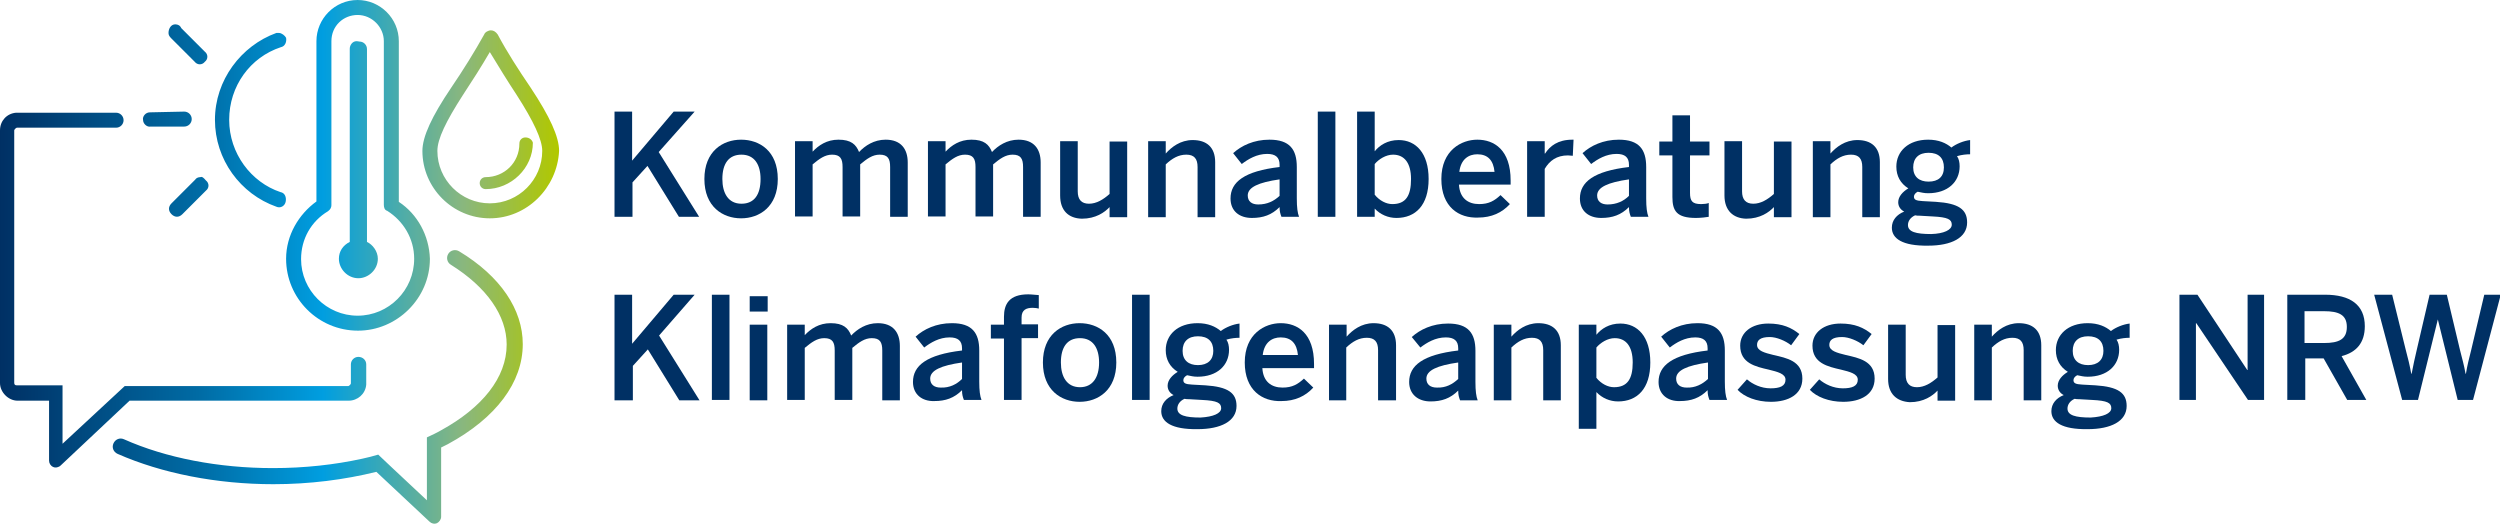 <?xml version="1.0" encoding="utf-8"?>
<!-- Generator: Adobe Illustrator 27.8.1, SVG Export Plug-In . SVG Version: 6.00 Build 0)  -->
<svg version="1.1" xmlns="http://www.w3.org/2000/svg" xmlns:xlink="http://www.w3.org/1999/xlink" x="0px" y="0px"
	 viewBox="0 0 667.6 139.8" style="enable-background:new 0 0 667.6 139.8;" xml:space="preserve">
<style type="text/css">
	.st0{fill:#003064;}
	.st1{fill:url(#SVGID_1_);}
</style>
<g id="Ebene_1">
	<g>
		<path class="st0" d="M164.1,106.9V78.7h4.7v13.1l11.1-13.1h5.6L176,89.6l10.8,17.3h-5.4l-8.4-13.6l-4,4.4v9.2H164.1z"/>
		<path class="st0" d="M190.1,106.9V78.7h4.7v28.1H190.1z"/>
		<path class="st0" d="M200.2,83.2v-4.1h4.8v4.1H200.2z M200.2,106.9V86.7h4.7v20.2H200.2z"/>
		<path class="st0" d="M210.2,106.9V86.7h4.7v2.8c1.6-1.7,3.8-3.2,6.9-3.2c3.4,0,4.7,1.3,5.5,3.3c1.6-1.7,4-3.3,7.1-3.3
			c4.1,0,5.9,2.5,5.9,6.1v14.5h-4.7V93.6c0-2.2-0.6-3.3-2.8-3.3c-1.9,0-3.4,1.1-5.2,2.6v13.9h-4.7V93.6c0-2.2-0.6-3.3-2.8-3.3
			c-1.9,0-3.4,1.1-5.2,2.6v13.9H210.2z"/>
		<path class="st0" d="M243.8,102c0-4.4,3.7-7.3,13.1-8.4V93c0-2-1.1-2.9-3.3-2.9c-2.8,0-5.1,1.4-6.8,2.7l-2.3-2.9
			c2.2-2,5.5-3.6,9.7-3.6c5.4,0,7.3,2.6,7.3,7.3v8.3c0,2.4,0.2,3.9,0.6,4.9h-4.7c-0.3-0.8-0.5-1.4-0.5-2.6c-2.1,2.1-4.4,2.9-7.4,2.9
			C246.2,107.2,243.8,105.3,243.8,102z M256.9,101.2v-4.4c-5.6,0.8-8.5,2.1-8.5,4.3c0,1.6,1.1,2.4,2.8,2.4
			C253.6,103.6,255.5,102.6,256.9,101.2z"/>
		<path class="st0" d="M268.1,106.9V90.4h-3.5v-3.7h3.5v-2.1c0-3.4,1.4-6,6.5-6c0.9,0,2.4,0.2,2.8,0.2v3.6c-0.3-0.1-1.1-0.2-1.6-0.2
			c-1.7,0-3,0.5-3,2.6v1.8h4.4v3.7h-4.4v16.5H268.1z"/>
		<path class="st0" d="M278.5,96.8c0-7.4,4.9-10.5,9.8-10.5c4.9,0,9.8,3,9.8,10.5c0,7.4-4.9,10.5-9.8,10.5S278.5,104.2,278.5,96.8z
			 M293.5,96.8c0-3.8-1.6-6.5-5.1-6.5c-3.4,0-5.1,2.4-5.1,6.5c0,3.8,1.6,6.6,5.1,6.6C291.7,103.4,293.5,100.9,293.5,96.8z"/>
		<path class="st0" d="M302.3,106.9V78.7h4.7v28.1H302.3z"/>
		<path class="st0" d="M310.1,109.8c0-2,1.3-3.5,3.3-4.3c-1-0.5-1.6-1.4-1.6-2.5c0-1.5,1.2-2.8,2.7-3.7c-2.1-1.3-3.2-3.3-3.2-5.8
			c0-4.1,3.2-7.2,8.5-7.2c2.8,0,4.8,0.9,6.2,2.1c1.3-1,3.3-1.8,5-2v3.8c-0.9,0-2.2,0.1-3.5,0.5c0.5,0.7,0.7,1.7,0.7,2.7
			c0,4.2-3.2,7.2-8.4,7.2c-1.1,0-1.8-0.2-2.8-0.4c-0.6,0.3-1,0.8-1,1.3c0,0.8,0.5,1.1,2.3,1.2l3.6,0.2c6,0.4,8.3,2,8.3,5.5
			c0,4.1-4.2,6.2-10.4,6.2C312.9,114.7,310.1,112.7,310.1,109.8z M326.1,109c0-1.4-1-2-5.1-2.2l-3.5-0.2c-0.4,0-0.8,0-1.2-0.1
			c-1.3,0.6-1.9,1.6-1.9,2.6c0,1.8,2.1,2.4,6.2,2.4C324,111.3,326.1,110.4,326.1,109z M324,93.7c0-2.5-1.4-3.9-4.1-3.9
			c-2.6,0-4.1,1.4-4.1,3.9s1.6,3.8,4.1,3.8C322.5,97.5,324,96.1,324,93.7z"/>
		<path class="st0" d="M332.4,96.8c0-7.7,5.4-10.5,9.6-10.5c4.5,0,8.9,2.7,8.9,10.9v1.1h-13.8c0.2,3.6,2.4,5.2,5.4,5.2
			c2.6,0,4.1-0.9,5.7-2.4l2.5,2.4c-2.1,2.3-4.9,3.6-8.5,3.6C337.1,107.3,332.4,104.2,332.4,96.8z M346.6,94.8
			c-0.3-3.1-1.8-4.7-4.6-4.7c-2.3,0-4.4,1.3-4.8,4.7H346.6z"/>
		<path class="st0" d="M354.9,106.9V86.7h4.7v3.2c1.5-1.7,3.9-3.6,7.2-3.6c3.7,0,6,1.9,6,5.9v14.7H368V93.5c0-2.2-0.9-3.3-3-3.3
			c-2.1,0-3.8,1-5.5,2.6v14.1H354.9z"/>
		<path class="st0" d="M376.3,102c0-4.4,3.7-7.3,13.1-8.4V93c0-2-1.1-2.9-3.3-2.9c-2.8,0-5.1,1.4-6.8,2.7L377,90
			c2.2-2,5.5-3.6,9.7-3.6c5.4,0,7.3,2.6,7.3,7.3v8.3c0,2.4,0.2,3.9,0.6,4.9h-4.7c-0.3-0.8-0.5-1.4-0.5-2.6c-2.1,2.1-4.4,2.9-7.4,2.9
			C378.7,107.2,376.3,105.3,376.3,102z M389.4,101.2v-4.4c-5.6,0.8-8.5,2.1-8.5,4.3c0,1.6,1.1,2.4,2.8,2.4
			C386.1,103.6,387.9,102.6,389.4,101.2z"/>
		<path class="st0" d="M398.9,106.9V86.7h4.7v3.2c1.5-1.7,3.9-3.6,7.2-3.6c3.7,0,6,1.9,6,5.9v14.7h-4.7V93.5c0-2.2-0.9-3.3-3-3.3
			c-2.1,0-3.8,1-5.5,2.6v14.1H398.9z"/>
		<path class="st0" d="M421.6,114.5V86.7h4.7v2.7c1.3-1.6,3.4-3,6.4-3c4.6,0,8,3.5,8,10.4c0,7-3.5,10.4-8.6,10.4
			c-2.2,0-4.3-0.9-5.8-2.5v9.8H421.6z M436,96.8c0-4.3-1.8-6.5-4.8-6.5c-1.9,0-3.8,1.2-4.9,2.5v8.1c1.3,1.6,3.1,2.5,4.7,2.5
			C434.5,103.4,436,101.3,436,96.8z"/>
		<path class="st0" d="M442.9,102c0-4.4,3.7-7.3,13.1-8.4V93c0-2-1.1-2.9-3.3-2.9c-2.8,0-5.1,1.4-6.8,2.7l-2.3-2.9
			c2.2-2,5.5-3.6,9.7-3.6c5.4,0,7.3,2.6,7.3,7.3v8.3c0,2.4,0.2,3.9,0.6,4.9h-4.7c-0.3-0.8-0.5-1.4-0.5-2.6c-2.1,2.1-4.4,2.9-7.4,2.9
			C445.3,107.2,442.9,105.3,442.9,102z M456.1,101.2v-4.4c-5.6,0.8-8.5,2.1-8.5,4.3c0,1.6,1.1,2.4,2.8,2.4
			C452.7,103.6,454.6,102.6,456.1,101.2z"/>
		<path class="st0" d="M464,104.1l2.5-2.8c1.5,1.3,3.8,2.4,6.3,2.4c2.5,0,4-0.6,4-2.3c0-1.6-2.1-2.1-4.5-2.7
			c-3.5-0.8-7.6-1.7-7.6-6.4c0-3.5,3-5.9,7.5-5.9c3.8,0,6.2,1.1,8.3,2.8l-2.2,3c-1.5-1.2-3.9-2.2-5.7-2.2c-2.6,0-3.4,0.9-3.4,2.1
			c0,1.6,2,2.1,4.4,2.7c3.5,0.8,7.7,1.6,7.7,6.3c0,4.3-3.8,6.2-8.4,6.2C469.1,107.3,465.8,106,464,104.1z"/>
		<path class="st0" d="M483.3,104.1l2.5-2.8c1.5,1.3,3.8,2.4,6.3,2.4c2.5,0,4-0.6,4-2.3c0-1.6-2.1-2.1-4.5-2.7
			c-3.5-0.8-7.6-1.7-7.6-6.4c0-3.5,3-5.9,7.5-5.9c3.8,0,6.2,1.1,8.3,2.8l-2.2,3c-1.5-1.2-3.9-2.2-5.7-2.2c-2.6,0-3.4,0.9-3.4,2.1
			c0,1.6,2,2.1,4.4,2.7c3.5,0.8,7.7,1.6,7.7,6.3c0,4.3-3.8,6.2-8.4,6.2C488.4,107.3,485.1,106,483.3,104.1z"/>
		<path class="st0" d="M504.2,101.2V86.7h4.7v13.4c0,2.2,1,3.3,3,3.3s3.8-1.1,5.5-2.6v-14h4.7v20.2h-4.7v-2.7
			c-1.3,1.4-3.7,3.1-7.4,3.1C506.5,107.2,504.2,105.2,504.2,101.2z"/>
		<path class="st0" d="M527.2,106.9V86.7h4.7v3.2c1.5-1.7,3.9-3.6,7.2-3.6c3.7,0,6,1.9,6,5.9v14.7h-4.7V93.5c0-2.2-0.9-3.3-3-3.3
			c-2.1,0-3.8,1-5.5,2.6v14.1H527.2z"/>
		<path class="st0" d="M547.8,109.8c0-2,1.3-3.5,3.3-4.3c-1-0.5-1.6-1.4-1.6-2.5c0-1.5,1.2-2.8,2.7-3.7c-2.1-1.3-3.2-3.3-3.2-5.8
			c0-4.1,3.2-7.2,8.5-7.2c2.8,0,4.8,0.9,6.2,2.1c1.3-1,3.3-1.8,5-2v3.8c-0.9,0-2.2,0.1-3.5,0.5c0.5,0.7,0.7,1.7,0.7,2.7
			c0,4.2-3.2,7.2-8.4,7.2c-1.1,0-1.8-0.2-2.8-0.4c-0.6,0.3-1,0.8-1,1.3c0,0.8,0.5,1.1,2.3,1.2l3.6,0.2c6,0.4,8.3,2,8.3,5.5
			c0,4.1-4.2,6.2-10.4,6.2C550.6,114.7,547.8,112.7,547.8,109.8z M563.8,109c0-1.4-1-2-5.1-2.2l-3.5-0.2c-0.4,0-0.8,0-1.2-0.1
			c-1.3,0.6-1.9,1.6-1.9,2.6c0,1.8,2.1,2.4,6.2,2.4C561.7,111.3,563.8,110.4,563.8,109z M561.7,93.7c0-2.5-1.4-3.9-4.1-3.9
			c-2.6,0-4.1,1.4-4.1,3.9s1.6,3.8,4.1,3.8C560.2,97.5,561.7,96.1,561.7,93.7z"/>
		<path class="st0" d="M582,106.9V78.7h4.8l13.3,20.1h0.1V78.7h4.4v28.1h-4.3l-13.8-20.5h-0.1v20.5H582z"/>
		<path class="st0" d="M610.8,106.9V78.7h10.1c6.7,0,10.6,2.7,10.6,8.4c0,4.5-2.3,7-6.2,8l6.6,11.7h-5.1l-6.3-11.1h-4.9v11.1H610.8z
			 M615.4,91.6h5.2c4,0,6.1-1,6.1-4.3c0-3.2-2.1-4.2-6.1-4.2h-5.2V91.6z"/>
		<path class="st0" d="M641.5,106.9L634,78.7h4.8l3.6,14.6c0.6,2.2,1.1,4.3,1.5,6.5h0.1c0.4-2.2,0.9-4.3,1.4-6.5l3.4-14.6h4.6
			l3.5,14.7c0.6,2.4,1.1,4.1,1.5,6.4h0.1c0.4-2.4,0.8-3.9,1.4-6.3l3.5-14.8h4.4l-7.4,28.1h-4.1L651,85.3H651l-5.3,21.5H641.5z"/>
	</g>
	<g>
		<path class="st0" d="M164.1,57.9V29.8h4.7v13.1l11.1-13.1h5.6l-9.6,10.8l10.8,17.3h-5.4l-8.4-13.6l-4,4.4v9.2H164.1z"/>
		<path class="st0" d="M188.1,47.8c0-7.4,4.9-10.5,9.8-10.5c4.9,0,9.8,3,9.8,10.5c0,7.4-4.9,10.5-9.8,10.5S188.1,55.2,188.1,47.8z
			 M203.1,47.8c0-3.8-1.6-6.5-5.1-6.5c-3.4,0-5.1,2.4-5.1,6.5c0,3.8,1.6,6.6,5.1,6.6C201.4,54.4,203.1,52,203.1,47.8z"/>
		<path class="st0" d="M212.3,57.9V37.7h4.7v2.8c1.6-1.7,3.8-3.2,6.9-3.2c3.4,0,4.7,1.3,5.5,3.3c1.6-1.7,4-3.3,7.1-3.3
			c4.1,0,5.9,2.5,5.9,6.1v14.5h-4.7V44.6c0-2.2-0.6-3.3-2.8-3.3c-1.9,0-3.4,1.1-5.2,2.6v13.9H225V44.6c0-2.2-0.6-3.3-2.8-3.3
			c-1.9,0-3.4,1.1-5.2,2.6v13.9H212.3z"/>
		<path class="st0" d="M247.8,57.9V37.7h4.7v2.8c1.6-1.7,3.8-3.2,6.9-3.2c3.4,0,4.7,1.3,5.5,3.3c1.6-1.7,4-3.3,7.1-3.3
			c4.1,0,5.9,2.5,5.9,6.1v14.5h-4.7V44.6c0-2.2-0.6-3.3-2.8-3.3c-1.9,0-3.4,1.1-5.2,2.6v13.9h-4.7V44.6c0-2.2-0.6-3.3-2.8-3.3
			c-1.9,0-3.4,1.1-5.2,2.6v13.9H247.8z"/>
		<path class="st0" d="M283.1,52.2V37.7h4.7v13.4c0,2.2,1,3.3,3,3.3s3.8-1.1,5.5-2.6v-14h4.7v20.2h-4.7v-2.7
			c-1.3,1.4-3.7,3.1-7.4,3.1C285.3,58.3,283.1,56.2,283.1,52.2z"/>
		<path class="st0" d="M306.6,57.9V37.7h4.7V41c1.5-1.7,3.9-3.6,7.2-3.6c3.7,0,6,1.9,6,5.9v14.7h-4.7V44.6c0-2.2-0.9-3.3-3-3.3
			c-2.1,0-3.8,1-5.5,2.6v14.1H306.6z"/>
		<path class="st0" d="M328.6,53c0-4.4,3.7-7.3,13.1-8.4v-0.6c0-2-1.1-2.9-3.3-2.9c-2.8,0-5.1,1.4-6.8,2.7l-2.3-2.9
			c2.2-2,5.5-3.6,9.7-3.6c5.4,0,7.3,2.6,7.3,7.3V53c0,2.4,0.2,3.9,0.6,4.9h-4.7c-0.3-0.8-0.5-1.4-0.5-2.6c-2.1,2.1-4.4,2.9-7.4,2.9
			C331,58.2,328.6,56.4,328.6,53z M341.7,52.3v-4.4c-5.6,0.8-8.5,2.1-8.5,4.3c0,1.6,1.1,2.4,2.8,2.4
			C338.4,54.6,340.2,53.7,341.7,52.3z"/>
		<path class="st0" d="M351.9,57.9V29.8h4.7v28.1H351.9z"/>
		<path class="st0" d="M367.1,55.7v2.2h-4.7V29.8h4.7v10.6c1.3-1.6,3.4-3,6.4-3c4.6,0,8,3.5,8,10.4c0,7-3.5,10.4-8.6,10.4
			C370.7,58.2,368.6,57.3,367.1,55.7z M376.8,47.8c0-4.3-1.8-6.5-4.8-6.5c-1.9,0-3.8,1.2-4.9,2.5V52c1.3,1.6,3.1,2.5,4.7,2.5
			C375.4,54.5,376.8,52.3,376.8,47.8z"/>
		<path class="st0" d="M384.9,47.8c0-7.7,5.4-10.5,9.6-10.5c4.5,0,8.9,2.7,8.9,10.9v1.1h-13.8c0.2,3.6,2.4,5.2,5.4,5.2
			c2.6,0,4.1-0.9,5.7-2.4l2.5,2.4c-2.1,2.3-4.9,3.6-8.5,3.6C389.6,58.3,384.9,55.3,384.9,47.8z M399.1,45.9
			c-0.3-3.1-1.8-4.7-4.6-4.7c-2.3,0-4.4,1.3-4.8,4.7H399.1z"/>
		<path class="st0" d="M407.8,57.9V37.7h4.7V41h0.1c1.3-2,3.4-3.7,7.3-3.7h0.3l-0.2,4.3c-0.2,0-1-0.1-1.3-0.1c-3,0-4.9,1.4-6.2,3.6
			v12.8H407.8z"/>
		<path class="st0" d="M421.9,53c0-4.4,3.7-7.3,13.1-8.4v-0.6c0-2-1.1-2.9-3.3-2.9c-2.8,0-5.1,1.4-6.8,2.7l-2.3-2.9
			c2.2-2,5.5-3.6,9.7-3.6c5.4,0,7.3,2.6,7.3,7.3V53c0,2.4,0.2,3.9,0.6,4.9h-4.7c-0.3-0.8-0.5-1.4-0.5-2.6c-2.1,2.1-4.4,2.9-7.4,2.9
			C424.3,58.2,421.9,56.4,421.9,53z M435,52.3v-4.4c-5.6,0.8-8.5,2.1-8.5,4.3c0,1.6,1.1,2.4,2.8,2.4C431.7,54.6,433.6,53.7,435,52.3
			z"/>
		<path class="st0" d="M446.6,52.6V41.5h-3.5v-3.7h3.5v-7h4.7v7h5.2v3.7h-5.2v10c0,2.2,0.6,3,3,3c0.7,0,1.6-0.1,2-0.3v3.7
			c-0.5,0.1-2.2,0.3-3.4,0.3C447.7,58.2,446.6,56.3,446.6,52.6z"/>
		<path class="st0" d="M460.5,52.2V37.7h4.7v13.4c0,2.2,1,3.3,3,3.3s3.8-1.1,5.5-2.6v-14h4.7v20.2h-4.7v-2.7
			c-1.3,1.4-3.7,3.1-7.4,3.1C462.8,58.3,460.5,56.2,460.5,52.2z"/>
		<path class="st0" d="M484.1,57.9V37.7h4.7V41c1.5-1.7,3.9-3.6,7.2-3.6c3.7,0,6,1.9,6,5.9v14.7h-4.7V44.6c0-2.2-0.9-3.3-3-3.3
			c-2.1,0-3.8,1-5.5,2.6v14.1H484.1z"/>
		<path class="st0" d="M505.2,60.8c0-2,1.3-3.5,3.3-4.3c-1-0.5-1.6-1.4-1.6-2.5c0-1.5,1.2-2.8,2.7-3.7c-2.1-1.3-3.2-3.3-3.2-5.8
			c0-4.1,3.2-7.2,8.5-7.2c2.8,0,4.8,0.9,6.2,2.1c1.3-1,3.3-1.8,5-2v3.8c-0.9,0-2.2,0.1-3.5,0.5c0.5,0.7,0.7,1.7,0.7,2.7
			c0,4.2-3.2,7.2-8.4,7.2c-1.1,0-1.8-0.2-2.8-0.4c-0.6,0.3-1,0.8-1,1.3c0,0.8,0.5,1.1,2.3,1.2l3.6,0.2c6,0.4,8.3,2,8.3,5.5
			c0,4.1-4.2,6.2-10.4,6.2C508,65.7,505.2,63.7,505.2,60.8z M521.2,60c0-1.4-1-2-5.1-2.2l-3.5-0.2c-0.4,0-0.8,0-1.2-0.1
			c-1.3,0.6-1.9,1.6-1.9,2.6c0,1.8,2.1,2.4,6.2,2.4C519.1,62.4,521.2,61.4,521.2,60z M519.1,44.7c0-2.5-1.4-3.9-4.1-3.9
			c-2.6,0-4.1,1.4-4.1,3.9s1.6,3.8,4.1,3.8C517.6,48.5,519.1,47.2,519.1,44.7z"/>
	</g>
	<linearGradient id="SVGID_1_" gradientUnits="userSpaceOnUse" x1="-0.15" y1="69.922" x2="148.796" y2="69.922">
		<stop  offset="0" style="stop-color:#003064"/>
		<stop  offset="0.356" style="stop-color:#006BA4"/>
		<stop  offset="0.58" style="stop-color:#009EE0"/>
		<stop  offset="0.831" style="stop-color:#89B77E"/>
		<stop  offset="1" style="stop-color:#B1C800"/>
	</linearGradient>
	<path class="st1" d="M106.5,53.9V11c0-6.1-5-11-11-11c-6.1,0-11,5-11,11v42.8c-4.7,3.4-8.1,9-8.1,15.3c0,10.6,8.6,19.2,19.2,19.2
		c10.4,0,19.2-8.6,19.2-19.2C114.6,62.9,111.5,57.2,106.5,53.9z M95.5,84.3c-8.3,0-15.1-6.8-15.1-15.1c0-5.4,2.7-10.1,7.2-12.8
		c0.7-0.5,0.9-1.1,0.9-1.6V11c0-4.1,3.2-7,7-7c3.8,0,7,3.2,7,7v43.7c0,0.7,0.2,1.4,0.9,1.6c4.3,2.7,7.2,7.4,7.2,12.8
		C110.6,77.5,103.8,84.3,95.5,84.3z M46.8,6.5c-1.1,0-1.8,1.1-1.8,2.3c0,0.5,0.2,0.9,0.7,1.4l6.3,6.3c0.7,0.9,2,0.9,2.7,0
		c0.9-0.7,0.9-2,0-2.7l0,0l-6.3-6.3C48.1,6.8,47.5,6.5,46.8,6.5z M74.5,8.8c-0.2,0-0.5,0-0.7,0C64.4,12.2,57.4,21.4,57.4,32
		s6.8,19.8,16.4,23.2c1.1,0.5,2.3-0.2,2.5-1.4c0.2-1.1-0.2-2.3-1.4-2.5l0,0C67.1,48.7,61.2,41,61.2,32S66.8,15.3,75,12.6
		c1.1-0.2,1.6-1.4,1.4-2.5C76.1,9.5,75.2,8.8,74.5,8.8z M95.2,11c-1.1,0-1.8,1.1-1.8,2v51.6c-1.8,0.9-2.9,2.5-2.9,4.5
		c0,2.7,2.3,5.2,5.2,5.2c2.7,0,5.2-2.3,5.2-5.2c0-2-1.4-3.8-2.9-4.5V13.1c0-1.1-0.9-2-2-2C95.5,11,95.2,11,95.2,11z M40,30
		c-1.1,0-2,1.1-1.8,2c0,1.1,1.1,2,2,1.8h9c1.1,0,2-0.9,2-2s-0.9-2-2-2l0,0L40,30C40.2,30,40,30,40,30z M53.5,47.3
		c-0.5,0-1.1,0.2-1.4,0.7l-6.3,6.3c-0.9,0.9-0.9,2,0,2.9c0.9,0.9,2,0.9,2.9,0l0,0l6.3-6.3c0.9-0.7,0.9-2,0-2.7
		C54.4,47.5,54,47.1,53.5,47.3z M141.7,23.4c-3.2-4.7-6.3-9.5-8.8-14.2c-0.5-0.7-1.1-1.1-1.8-1.1s-1.6,0.5-1.8,1.1
		c-2.5,4.5-5.6,9.5-8.8,14.2c-5.2,7.7-7.7,13.1-7.7,16.9c0,9.9,8.1,18,18,18s18-8.1,18.5-18C149.3,36.5,146.8,31.1,141.7,23.4z
		 M130.8,54.3c-7.7,0-14-6.3-14-14c0-3.2,2.3-7.9,6.8-14.9c2.5-3.8,5-7.7,7.2-11.5c2.3,3.8,4.7,7.7,7.2,11.5
		c4.5,7,6.8,11.9,6.8,14.9C144.8,48,138.5,54.3,130.8,54.3z M140.3,36.7c-0.9,0-1.6,0.7-1.6,1.6c0,5.2-4.1,9-9,9
		c-0.9,0-1.6,0.7-1.6,1.6c0,0.9,0.7,1.6,1.6,1.6l0,0c6.8,0,12.6-5.6,12.6-12.4C142.1,37.4,141.4,36.7,140.3,36.7
		C140.5,36.7,140.3,36.7,140.3,36.7z M38.5,103.5l-2.2,0l0,0H38.5z M97.8,97.3v4.9c0,0.2,0,0.5,0,0.5c-0.2,2.5-2.3,4.3-4.7,4.3H34.6
		l-18.4,17.3c-0.5,0.5-1.4,0.7-2,0.4c-0.7-0.3-1.1-1-1.1-1.7v-16H4.7c-2.5,0-4.7-2.3-4.7-4.7V34.8c0-2.5,1.8-4.5,4.3-4.7
		c0,0,0.2,0,0.5,0H31c1.1,0,2,0.9,2,2c0,1.1-0.9,2-2,2H4.5c-0.2,0-0.7,0.5-0.7,0.7v67.4c0,0.5,0.2,0.7,0.7,0.7h12.2l0,15.6
		l16.6-15.4h59.7c0.2,0,0.7-0.5,0.7-0.7v-5.1c0-1.1,0.9-2,2-2C96.9,95.3,97.8,96.2,97.8,97.3z M139.6,91.9c0,10.2-7.1,19.7-20,26.7
		c-0.6,0.3-1.2,0.6-1.8,0.9V138c0,0.7-0.5,1.4-1.1,1.7c-0.7,0.3-1.5,0.1-2-0.4L100.5,126c-8.5,2.1-17.8,3.3-27.5,3.3
		c-15.1,0-29.8-2.9-41.6-8.1c-1.1-0.5-1.6-1.7-1.1-2.8c0.5-1.1,1.7-1.6,2.8-1.1c11.2,5,25.3,7.7,39.8,7.7c8.4,0,16.5-0.9,23.8-2.5
		c1.5-0.3,2.9-0.7,4.3-1.1l3.6,3.4c0,0,0,0,0,0l9.4,8.8v-12.2v-3.5v-1.1c1.3-0.6,2.6-1.2,3.8-1.9c10.9-6,17.5-14,17.5-22.9
		c0-7.7-5.3-15.3-14.9-21.3c-1-0.6-1.3-1.9-0.7-2.9c0.6-1,1.9-1.3,2.9-0.7C133.7,73.8,139.6,82.7,139.6,91.9z"/>
</g>
<g id="Ebene_2">
</g>
</svg>
